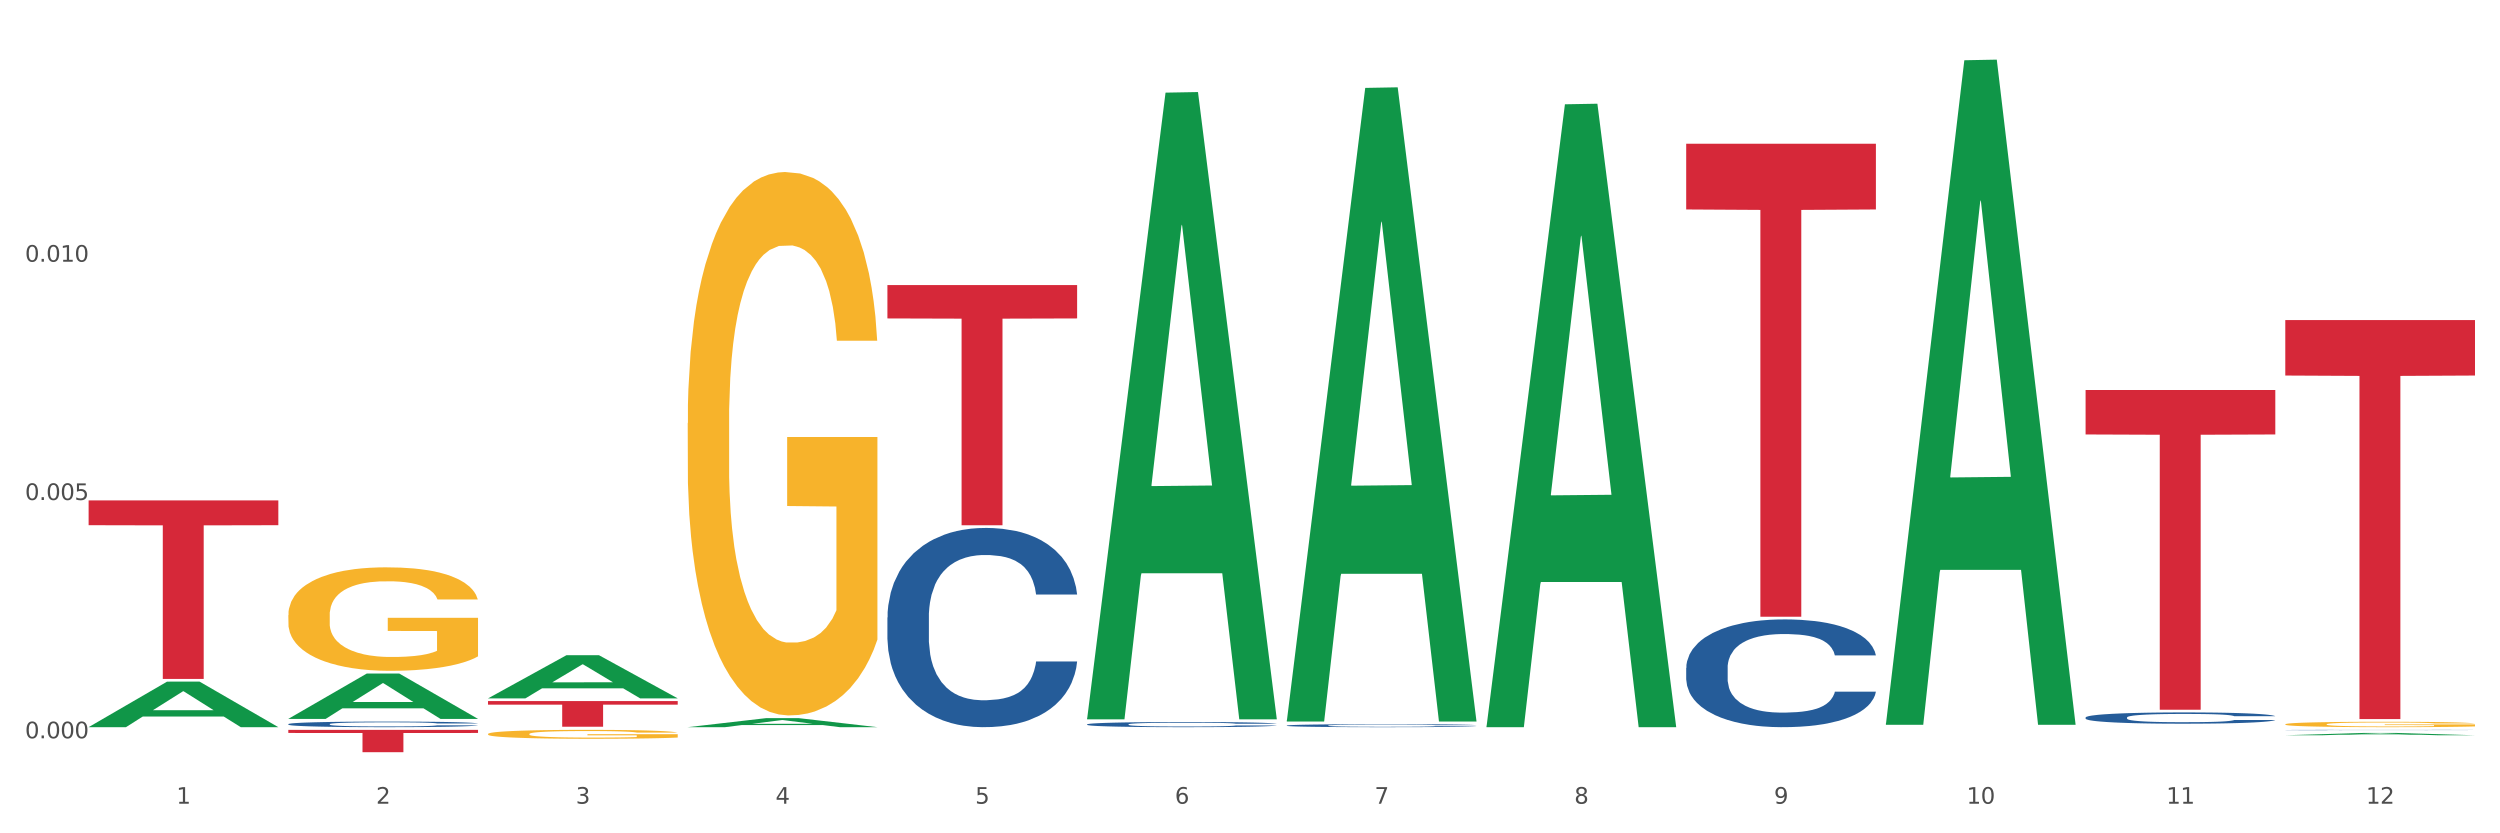 <?xml version="1.0" encoding="utf-8" standalone="no"?>
<!DOCTYPE svg PUBLIC "-//W3C//DTD SVG 1.1//EN"
  "http://www.w3.org/Graphics/SVG/1.1/DTD/svg11.dtd">
<svg xmlns:xlink="http://www.w3.org/1999/xlink" width="1080pt" height="360pt" viewBox="0 0 1080 360" xmlns="http://www.w3.org/2000/svg" version="1.1">
 <rect x="0" y="0" width="1080" height="360" fill="#333333" stroke="none"/>
 <defs>
  <style type="text/css">*{stroke-linejoin: round; stroke-linecap: butt}</style>
 </defs>
 <g id="figure_1">
  <g id="patch_1">
   <path d="M 0 360 
L 1080 360 
L 1080 0 
L 0 0 
z
" style="fill: #ffffff; stroke: #ffffff; stroke-linejoin: miter"/>
  </g>
  <g id="axes_1">
   <g id="matplotlib.axis_1">
    <g id="xtick_1">
     <g id="text_1">
      <!-- 1 -->
      <g style="fill: #4d4d4d" transform="translate(76.207 347.204) scale(0.096 -0.096)">
       <defs>
        <path id="DejaVuSans-31" d="M 794 531 
L 1825 531 
L 1825 4091 
L 703 3866 
L 703 4441 
L 1819 4666 
L 2450 4666 
L 2450 531 
L 3481 531 
L 3481 0 
L 794 0 
L 794 531 
z
" transform="scale(0.016)"/>
       </defs>
       <use xlink:href="#DejaVuSans-31"/>
      </g>
     </g>
    </g>
    <g id="xtick_2">
     <g id="text_2">
      <!-- 2 -->
      <g style="fill: #4d4d4d" transform="translate(162.476 347.204) scale(0.096 -0.096)">
       <defs>
        <path id="DejaVuSans-32" d="M 1228 531 
L 3431 531 
L 3431 0 
L 469 0 
L 469 531 
Q 828 903 1448 1529 
Q 2069 2156 2228 2338 
Q 2531 2678 2651 2914 
Q 2772 3150 2772 3378 
Q 2772 3750 2511 3984 
Q 2250 4219 1831 4219 
Q 1534 4219 1204 4116 
Q 875 4013 500 3803 
L 500 4441 
Q 881 4594 1212 4672 
Q 1544 4750 1819 4750 
Q 2544 4750 2975 4387 
Q 3406 4025 3406 3419 
Q 3406 3131 3298 2873 
Q 3191 2616 2906 2266 
Q 2828 2175 2409 1742 
Q 1991 1309 1228 531 
z
" transform="scale(0.016)"/>
       </defs>
       <use xlink:href="#DejaVuSans-32"/>
      </g>
     </g>
    </g>
    <g id="xtick_3">
     <g id="text_3">
      <!-- 3 -->
      <g style="fill: #4d4d4d" transform="translate(248.745 347.204) scale(0.096 -0.096)">
       <defs>
        <path id="DejaVuSans-33" d="M 2597 2516 
Q 3050 2419 3304 2112 
Q 3559 1806 3559 1356 
Q 3559 666 3084 287 
Q 2609 -91 1734 -91 
Q 1441 -91 1130 -33 
Q 819 25 488 141 
L 488 750 
Q 750 597 1062 519 
Q 1375 441 1716 441 
Q 2309 441 2620 675 
Q 2931 909 2931 1356 
Q 2931 1769 2642 2001 
Q 2353 2234 1838 2234 
L 1294 2234 
L 1294 2753 
L 1863 2753 
Q 2328 2753 2575 2939 
Q 2822 3125 2822 3475 
Q 2822 3834 2567 4026 
Q 2313 4219 1838 4219 
Q 1578 4219 1281 4162 
Q 984 4106 628 3988 
L 628 4550 
Q 988 4650 1302 4700 
Q 1616 4750 1894 4750 
Q 2613 4750 3031 4423 
Q 3450 4097 3450 3541 
Q 3450 3153 3228 2886 
Q 3006 2619 2597 2516 
z
" transform="scale(0.016)"/>
       </defs>
       <use xlink:href="#DejaVuSans-33"/>
      </g>
     </g>
    </g>
    <g id="xtick_4">
     <g id="text_4">
      <!-- 4 -->
      <g style="fill: #4d4d4d" transform="translate(335.014 347.204) scale(0.096 -0.096)">
       <defs>
        <path id="DejaVuSans-34" d="M 2419 4116 
L 825 1625 
L 2419 1625 
L 2419 4116 
z
M 2253 4666 
L 3047 4666 
L 3047 1625 
L 3713 1625 
L 3713 1100 
L 3047 1100 
L 3047 0 
L 2419 0 
L 2419 1100 
L 313 1100 
L 313 1709 
L 2253 4666 
z
" transform="scale(0.016)"/>
       </defs>
       <use xlink:href="#DejaVuSans-34"/>
      </g>
     </g>
    </g>
    <g id="xtick_5">
     <g id="text_5">
      <!-- 5 -->
      <g style="fill: #4d4d4d" transform="translate(421.284 347.204) scale(0.096 -0.096)">
       <defs>
        <path id="DejaVuSans-35" d="M 691 4666 
L 3169 4666 
L 3169 4134 
L 1269 4134 
L 1269 2991 
Q 1406 3038 1543 3061 
Q 1681 3084 1819 3084 
Q 2600 3084 3056 2656 
Q 3513 2228 3513 1497 
Q 3513 744 3044 326 
Q 2575 -91 1722 -91 
Q 1428 -91 1123 -41 
Q 819 9 494 109 
L 494 744 
Q 775 591 1075 516 
Q 1375 441 1709 441 
Q 2250 441 2565 725 
Q 2881 1009 2881 1497 
Q 2881 1984 2565 2268 
Q 2250 2553 1709 2553 
Q 1456 2553 1204 2497 
Q 953 2441 691 2322 
L 691 4666 
z
" transform="scale(0.016)"/>
       </defs>
       <use xlink:href="#DejaVuSans-35"/>
      </g>
     </g>
    </g>
    <g id="xtick_6">
     <g id="text_6">
      <!-- 6 -->
      <g style="fill: #4d4d4d" transform="translate(507.553 347.204) scale(0.096 -0.096)">
       <defs>
        <path id="DejaVuSans-36" d="M 2113 2584 
Q 1688 2584 1439 2293 
Q 1191 2003 1191 1497 
Q 1191 994 1439 701 
Q 1688 409 2113 409 
Q 2538 409 2786 701 
Q 3034 994 3034 1497 
Q 3034 2003 2786 2293 
Q 2538 2584 2113 2584 
z
M 3366 4563 
L 3366 3988 
Q 3128 4100 2886 4159 
Q 2644 4219 2406 4219 
Q 1781 4219 1451 3797 
Q 1122 3375 1075 2522 
Q 1259 2794 1537 2939 
Q 1816 3084 2150 3084 
Q 2853 3084 3261 2657 
Q 3669 2231 3669 1497 
Q 3669 778 3244 343 
Q 2819 -91 2113 -91 
Q 1303 -91 875 529 
Q 447 1150 447 2328 
Q 447 3434 972 4092 
Q 1497 4750 2381 4750 
Q 2619 4750 2861 4703 
Q 3103 4656 3366 4563 
z
" transform="scale(0.016)"/>
       </defs>
       <use xlink:href="#DejaVuSans-36"/>
      </g>
     </g>
    </g>
    <g id="xtick_7">
     <g id="text_7">
      <!-- 7 -->
      <g style="fill: #4d4d4d" transform="translate(593.822 347.204) scale(0.096 -0.096)">
       <defs>
        <path id="DejaVuSans-37" d="M 525 4666 
L 3525 4666 
L 3525 4397 
L 1831 0 
L 1172 0 
L 2766 4134 
L 525 4134 
L 525 4666 
z
" transform="scale(0.016)"/>
       </defs>
       <use xlink:href="#DejaVuSans-37"/>
      </g>
     </g>
    </g>
    <g id="xtick_8">
     <g id="text_8">
      <!-- 8 -->
      <g style="fill: #4d4d4d" transform="translate(680.091 347.204) scale(0.096 -0.096)">
       <defs>
        <path id="DejaVuSans-38" d="M 2034 2216 
Q 1584 2216 1326 1975 
Q 1069 1734 1069 1313 
Q 1069 891 1326 650 
Q 1584 409 2034 409 
Q 2484 409 2743 651 
Q 3003 894 3003 1313 
Q 3003 1734 2745 1975 
Q 2488 2216 2034 2216 
z
M 1403 2484 
Q 997 2584 770 2862 
Q 544 3141 544 3541 
Q 544 4100 942 4425 
Q 1341 4750 2034 4750 
Q 2731 4750 3128 4425 
Q 3525 4100 3525 3541 
Q 3525 3141 3298 2862 
Q 3072 2584 2669 2484 
Q 3125 2378 3379 2068 
Q 3634 1759 3634 1313 
Q 3634 634 3220 271 
Q 2806 -91 2034 -91 
Q 1263 -91 848 271 
Q 434 634 434 1313 
Q 434 1759 690 2068 
Q 947 2378 1403 2484 
z
M 1172 3481 
Q 1172 3119 1398 2916 
Q 1625 2713 2034 2713 
Q 2441 2713 2670 2916 
Q 2900 3119 2900 3481 
Q 2900 3844 2670 4047 
Q 2441 4250 2034 4250 
Q 1625 4250 1398 4047 
Q 1172 3844 1172 3481 
z
" transform="scale(0.016)"/>
       </defs>
       <use xlink:href="#DejaVuSans-38"/>
      </g>
     </g>
    </g>
    <g id="xtick_9">
     <g id="text_9">
      <!-- 9 -->
      <g style="fill: #4d4d4d" transform="translate(766.361 347.204) scale(0.096 -0.096)">
       <defs>
        <path id="DejaVuSans-39" d="M 703 97 
L 703 672 
Q 941 559 1184 500 
Q 1428 441 1663 441 
Q 2288 441 2617 861 
Q 2947 1281 2994 2138 
Q 2813 1869 2534 1725 
Q 2256 1581 1919 1581 
Q 1219 1581 811 2004 
Q 403 2428 403 3163 
Q 403 3881 828 4315 
Q 1253 4750 1959 4750 
Q 2769 4750 3195 4129 
Q 3622 3509 3622 2328 
Q 3622 1225 3098 567 
Q 2575 -91 1691 -91 
Q 1453 -91 1209 -44 
Q 966 3 703 97 
z
M 1959 2075 
Q 2384 2075 2632 2365 
Q 2881 2656 2881 3163 
Q 2881 3666 2632 3958 
Q 2384 4250 1959 4250 
Q 1534 4250 1286 3958 
Q 1038 3666 1038 3163 
Q 1038 2656 1286 2365 
Q 1534 2075 1959 2075 
z
" transform="scale(0.016)"/>
       </defs>
       <use xlink:href="#DejaVuSans-39"/>
      </g>
     </g>
    </g>
    <g id="xtick_10">
     <g id="text_10">
      <!-- 10 -->
      <g style="fill: #4d4d4d" transform="translate(849.576 347.204) scale(0.096 -0.096)">
       <defs>
        <path id="DejaVuSans-30" d="M 2034 4250 
Q 1547 4250 1301 3770 
Q 1056 3291 1056 2328 
Q 1056 1369 1301 889 
Q 1547 409 2034 409 
Q 2525 409 2770 889 
Q 3016 1369 3016 2328 
Q 3016 3291 2770 3770 
Q 2525 4250 2034 4250 
z
M 2034 4750 
Q 2819 4750 3233 4129 
Q 3647 3509 3647 2328 
Q 3647 1150 3233 529 
Q 2819 -91 2034 -91 
Q 1250 -91 836 529 
Q 422 1150 422 2328 
Q 422 3509 836 4129 
Q 1250 4750 2034 4750 
z
" transform="scale(0.016)"/>
       </defs>
       <use xlink:href="#DejaVuSans-31"/>
       <use xlink:href="#DejaVuSans-30" transform="translate(63.623 0)"/>
      </g>
     </g>
    </g>
    <g id="xtick_11">
     <g id="text_11">
      <!-- 11 -->
      <g style="fill: #4d4d4d" transform="translate(935.845 347.204) scale(0.096 -0.096)">
       <use xlink:href="#DejaVuSans-31"/>
       <use xlink:href="#DejaVuSans-31" transform="translate(63.623 0)"/>
      </g>
     </g>
    </g>
    <g id="xtick_12">
     <g id="text_12">
      <!-- 12 -->
      <g style="fill: #4d4d4d" transform="translate(1022.114 347.204) scale(0.096 -0.096)">
       <use xlink:href="#DejaVuSans-31"/>
       <use xlink:href="#DejaVuSans-32" transform="translate(63.623 0)"/>
      </g>
     </g>
    </g>
    <g id="xtick_13"/>
    <g id="xtick_14"/>
    <g id="xtick_15"/>
    <g id="xtick_16"/>
    <g id="xtick_17"/>
    <g id="xtick_18"/>
    <g id="xtick_19"/>
    <g id="xtick_20"/>
    <g id="xtick_21"/>
    <g id="xtick_22"/>
    <g id="xtick_23"/>
   </g>
   <g id="matplotlib.axis_2">
    <g id="ytick_1">
     <g id="text_13">
      <!-- 0.000 -->
      <g style="fill: #4d4d4d" transform="translate(10.8 318.946) scale(0.096 -0.096)">
       <defs>
        <path id="DejaVuSans-2e" d="M 684 794 
L 1344 794 
L 1344 0 
L 684 0 
L 684 794 
z
" transform="scale(0.016)"/>
       </defs>
       <use xlink:href="#DejaVuSans-30"/>
       <use xlink:href="#DejaVuSans-2e" transform="translate(63.623 0)"/>
       <use xlink:href="#DejaVuSans-30" transform="translate(95.41 0)"/>
       <use xlink:href="#DejaVuSans-30" transform="translate(159.033 0)"/>
       <use xlink:href="#DejaVuSans-30" transform="translate(222.656 0)"/>
      </g>
     </g>
    </g>
    <g id="ytick_2">
     <g id="text_14">
      <!-- 0.005 -->
      <g style="fill: #4d4d4d" transform="translate(10.8 216.002) scale(0.096 -0.096)">
       <use xlink:href="#DejaVuSans-30"/>
       <use xlink:href="#DejaVuSans-2e" transform="translate(63.623 0)"/>
       <use xlink:href="#DejaVuSans-30" transform="translate(95.41 0)"/>
       <use xlink:href="#DejaVuSans-30" transform="translate(159.033 0)"/>
       <use xlink:href="#DejaVuSans-35" transform="translate(222.656 0)"/>
      </g>
     </g>
    </g>
    <g id="ytick_3">
     <g id="text_15">
      <!-- 0.010 -->
      <g style="fill: #4d4d4d" transform="translate(10.8 113.059) scale(0.096 -0.096)">
       <use xlink:href="#DejaVuSans-30"/>
       <use xlink:href="#DejaVuSans-2e" transform="translate(63.623 0)"/>
       <use xlink:href="#DejaVuSans-30" transform="translate(95.41 0)"/>
       <use xlink:href="#DejaVuSans-31" transform="translate(159.033 0)"/>
       <use xlink:href="#DejaVuSans-30" transform="translate(222.656 0)"/>
      </g>
     </g>
    </g>
    <g id="ytick_4"/>
    <g id="ytick_5"/>
    <g id="ytick_6"/>
   </g>
   <g id="PolyCollection_1">
    <path d="M 38.283 314.103 
L 38.367 314.085 
L 72.164 294.467 
L 86.189 294.449 
L 120.239 314.14 
L 104.017 314.14 
L 96.666 309.555 
L 61.771 309.555 
L 61.518 309.629 
L 54.421 314.14 
L 38.283 314.14 
L 38.283 314.103 
L 66.165 306.818 
L 92.272 306.8 
L 79.345 298.646 
L 79.176 298.609 
L 79.007 298.665 
L 66.08 306.8 
L 66.165 306.818 
L 38.283 314.103 
z
" clip-path="url(#p1f20d18d2d)" style="fill: #109648"/>
    <path d="M 297.091 182.792 
L 297.187 182.578 
L 297.187 174.859 
L 297.381 168.213 
L 298.348 152.133 
L 299.8 138.84 
L 300.864 131.765 
L 301.929 125.977 
L 303.186 120.188 
L 304.735 114.185 
L 307.541 105.394 
L 309.282 100.892 
L 311.411 96.175 
L 315.282 89.314 
L 318.088 85.455 
L 320.99 82.239 
L 325.732 78.38 
L 328.828 76.665 
L 332.118 75.378 
L 336.085 74.521 
L 339.084 74.306 
L 345.664 74.95 
L 351.276 76.879 
L 353.986 78.38 
L 357.469 80.953 
L 359.307 82.668 
L 362.307 86.098 
L 365.403 90.601 
L 367.532 94.46 
L 370.725 101.749 
L 373.144 109.039 
L 375.369 118.044 
L 376.531 124.261 
L 377.401 130.05 
L 378.176 136.696 
L 378.95 147.202 
L 361.533 147.202 
L 360.855 139.698 
L 359.791 132.623 
L 358.243 125.762 
L 356.888 121.474 
L 354.566 116.114 
L 352.437 112.684 
L 350.212 110.111 
L 347.503 107.967 
L 345.374 106.895 
L 342.374 106.037 
L 336.472 106.252 
L 332.505 107.967 
L 329.796 110.111 
L 328.054 112.041 
L 326.506 114.185 
L 324.764 117.186 
L 322.732 121.689 
L 321.281 125.762 
L 319.829 130.908 
L 318.668 136.053 
L 317.604 142.056 
L 316.733 148.488 
L 316.056 155.135 
L 315.475 163.282 
L 314.991 176.789 
L 314.991 206.162 
L 315.185 212.808 
L 315.669 221.598 
L 316.249 228.245 
L 317.217 236.178 
L 318.088 241.537 
L 319.732 249.256 
L 321.571 255.688 
L 323.022 259.761 
L 324.474 263.192 
L 326.989 267.909 
L 329.796 271.768 
L 332.215 274.126 
L 335.504 276.27 
L 337.73 277.128 
L 339.665 277.556 
L 344.406 277.556 
L 347.793 276.913 
L 351.567 275.412 
L 354.469 273.483 
L 356.888 271.125 
L 359.598 267.265 
L 361.339 263.621 
L 361.339 218.811 
L 340.052 218.597 
L 340.052 188.795 
L 379.046 188.795 
L 379.046 276.27 
L 377.401 280.772 
L 375.563 284.846 
L 373.628 288.491 
L 370.725 292.993 
L 367.242 297.281 
L 364.145 300.283 
L 360.855 302.856 
L 356.985 305.214 
L 351.954 307.358 
L 348.857 308.215 
L 344.987 308.859 
L 340.439 309.073 
L 336.472 308.644 
L 332.602 307.572 
L 328.538 305.643 
L 324.57 302.856 
L 321.571 300.068 
L 318.571 296.638 
L 315.378 292.136 
L 312.863 287.848 
L 310.927 283.988 
L 308.799 279.057 
L 306.476 272.625 
L 304.735 266.837 
L 303.186 260.833 
L 301.542 253.115 
L 300.38 246.469 
L 299.219 238.107 
L 298.542 231.89 
L 297.768 222.242 
L 297.187 208.734 
L 297.091 182.792 
z
" clip-path="url(#p1f20d18d2d)" style="fill: #f7b32b"/>
    <path d="M 987.244 312.886 
L 987.341 312.884 
L 987.341 312.807 
L 987.535 312.741 
L 988.502 312.581 
L 989.954 312.449 
L 991.018 312.379 
L 992.082 312.322 
L 993.34 312.264 
L 994.888 312.204 
L 997.694 312.117 
L 999.436 312.072 
L 1001.565 312.026 
L 1005.435 311.957 
L 1008.241 311.919 
L 1011.144 311.887 
L 1015.885 311.849 
L 1018.982 311.832 
L 1022.271 311.819 
L 1026.239 311.81 
L 1029.238 311.808 
L 1035.818 311.815 
L 1041.43 311.834 
L 1044.139 311.849 
L 1047.623 311.874 
L 1049.461 311.891 
L 1052.461 311.925 
L 1055.557 311.97 
L 1057.686 312.008 
L 1060.879 312.081 
L 1063.298 312.153 
L 1065.523 312.243 
L 1066.684 312.305 
L 1067.555 312.362 
L 1068.329 312.428 
L 1069.103 312.532 
L 1051.686 312.532 
L 1051.009 312.458 
L 1049.945 312.388 
L 1048.397 312.319 
L 1047.042 312.277 
L 1044.72 312.224 
L 1042.591 312.19 
L 1040.366 312.164 
L 1037.656 312.143 
L 1035.528 312.132 
L 1032.528 312.123 
L 1026.626 312.126 
L 1022.658 312.143 
L 1019.949 312.164 
L 1018.207 312.183 
L 1016.659 312.204 
L 1014.918 312.234 
L 1012.886 312.279 
L 1011.434 312.319 
L 1009.983 312.371 
L 1008.822 312.422 
L 1007.757 312.481 
L 1006.887 312.545 
L 1006.209 312.611 
L 1005.629 312.692 
L 1005.145 312.826 
L 1005.145 313.118 
L 1005.338 313.184 
L 1005.822 313.271 
L 1006.403 313.337 
L 1007.37 313.416 
L 1008.241 313.469 
L 1009.886 313.546 
L 1011.725 313.61 
L 1013.176 313.65 
L 1014.627 313.684 
L 1017.143 313.731 
L 1019.949 313.77 
L 1022.368 313.793 
L 1025.658 313.814 
L 1027.883 313.823 
L 1029.819 313.827 
L 1034.56 313.827 
L 1037.947 313.821 
L 1041.72 313.806 
L 1044.623 313.787 
L 1047.042 313.763 
L 1049.751 313.725 
L 1051.493 313.689 
L 1051.493 313.244 
L 1030.206 313.242 
L 1030.206 312.946 
L 1069.2 312.946 
L 1069.2 313.814 
L 1067.555 313.859 
L 1065.717 313.9 
L 1063.781 313.936 
L 1060.879 313.98 
L 1057.395 314.023 
L 1054.299 314.053 
L 1051.009 314.078 
L 1047.139 314.102 
L 1042.107 314.123 
L 1039.011 314.132 
L 1035.14 314.138 
L 1030.593 314.14 
L 1026.626 314.136 
L 1022.755 314.125 
L 1018.691 314.106 
L 1014.724 314.078 
L 1011.725 314.051 
L 1008.725 314.017 
L 1005.532 313.972 
L 1003.016 313.929 
L 1001.081 313.891 
L 998.952 313.842 
L 996.63 313.778 
L 994.888 313.721 
L 993.34 313.661 
L 991.695 313.584 
L 990.534 313.518 
L 989.373 313.435 
L 988.696 313.374 
L 987.922 313.278 
L 987.341 313.144 
L 987.244 312.886 
z
" clip-path="url(#p1f20d18d2d)" style="fill: #f7b32b"/>
    <path d="M 383.36 266.741 
L 383.457 266.662 
L 383.457 264.461 
L 383.747 261.474 
L 384.813 255.972 
L 386.169 251.806 
L 388.494 246.932 
L 389.754 244.889 
L 391.4 242.609 
L 394.791 238.915 
L 398.666 235.77 
L 401.378 234.041 
L 403.413 232.941 
L 407.966 230.975 
L 410.582 230.111 
L 413.294 229.403 
L 415.619 228.932 
L 419.494 228.381 
L 422.594 228.146 
L 426.178 228.067 
L 429.181 228.146 
L 433.153 228.46 
L 438.966 229.403 
L 441.194 229.954 
L 444.197 230.897 
L 447.297 232.155 
L 449.816 233.412 
L 452.722 235.22 
L 455.725 237.578 
L 458.631 240.565 
L 460.666 243.317 
L 462.312 246.225 
L 463.766 249.762 
L 464.831 253.614 
L 465.316 256.837 
L 447.588 256.837 
L 447.103 253.928 
L 446.134 250.784 
L 445.166 248.662 
L 444.1 246.932 
L 442.453 244.967 
L 441 243.71 
L 438.578 242.216 
L 436.35 241.273 
L 434.51 240.723 
L 432.281 240.251 
L 427.535 239.779 
L 424.144 239.779 
L 422.013 239.936 
L 419.397 240.329 
L 417.169 240.88 
L 414.553 241.823 
L 412.519 242.845 
L 410.485 244.181 
L 409.322 245.124 
L 407.578 246.854 
L 406.416 248.269 
L 404.866 250.705 
L 403.994 252.435 
L 402.444 256.915 
L 401.766 260.217 
L 401.475 262.496 
L 401.282 265.012 
L 401.282 277.274 
L 401.863 282.777 
L 402.347 285.135 
L 403.122 287.807 
L 404.575 291.266 
L 406.707 294.646 
L 408.935 297.083 
L 410.775 298.576 
L 412.519 299.677 
L 414.263 300.541 
L 416.394 301.327 
L 418.138 301.799 
L 420.753 302.271 
L 423.853 302.507 
L 426.275 302.507 
L 431.216 302.114 
L 433.444 301.721 
L 435.575 301.17 
L 437.9 300.306 
L 439.741 299.362 
L 440.806 298.655 
L 442.55 297.161 
L 443.906 295.589 
L 445.069 293.781 
L 445.844 292.209 
L 446.716 289.851 
L 447.394 287.178 
L 447.588 285.764 
L 465.316 285.764 
L 464.928 288.593 
L 464.25 291.345 
L 462.894 295.039 
L 461.828 297.161 
L 460.181 299.755 
L 458.437 301.956 
L 456.016 304.393 
L 453.788 306.201 
L 451.463 307.773 
L 448.944 309.188 
L 444.391 311.153 
L 442.744 311.703 
L 439.256 312.647 
L 436.544 313.197 
L 432.572 313.747 
L 428.503 314.062 
L 424.241 314.14 
L 420.463 313.983 
L 416.297 313.511 
L 413.682 313.04 
L 410.775 312.332 
L 407.385 311.232 
L 404.188 309.895 
L 401.185 308.323 
L 398.375 306.515 
L 395.76 304.472 
L 392.369 301.092 
L 389.85 297.79 
L 388.01 294.725 
L 386.75 292.131 
L 385.491 288.829 
L 384.813 286.55 
L 383.747 281.047 
L 383.36 275.938 
L 383.36 266.741 
z
" clip-path="url(#p1f20d18d2d)" style="fill: #255c99"/>
    <path d="M 987.244 138.277 
L 1069.2 138.277 
L 1069.2 162.231 
L 1036.961 162.393 
L 1036.961 310.65 
L 1019.289 310.65 
L 1019.289 162.393 
L 987.244 162.231 
L 987.244 138.439 
L 987.244 138.277 
z
" clip-path="url(#p1f20d18d2d)" style="fill: #d62839"/>
    <path d="M 900.975 168.493 
L 982.931 168.493 
L 982.931 187.685 
L 950.692 187.815 
L 950.692 306.602 
L 933.019 306.602 
L 933.019 187.815 
L 900.975 187.685 
L 900.975 168.622 
L 900.975 168.493 
z
" clip-path="url(#p1f20d18d2d)" style="fill: #d62839"/>
    <path d="M 728.437 62.094 
L 810.392 62.094 
L 810.392 90.489 
L 778.154 90.681 
L 778.154 266.424 
L 760.481 266.424 
L 760.481 90.681 
L 728.437 90.489 
L 728.437 62.285 
L 728.437 62.094 
z
" clip-path="url(#p1f20d18d2d)" style="fill: #d62839"/>
    <path d="M 383.36 123.141 
L 465.316 123.141 
L 465.316 137.561 
L 433.077 137.659 
L 433.077 226.909 
L 415.404 226.909 
L 415.404 137.659 
L 383.36 137.561 
L 383.36 123.238 
L 383.36 123.141 
z
" clip-path="url(#p1f20d18d2d)" style="fill: #d62839"/>
    <path d="M 210.821 302.865 
L 292.777 302.865 
L 292.777 304.406 
L 260.539 304.417 
L 260.539 313.953 
L 242.866 313.953 
L 242.866 304.417 
L 210.821 304.406 
L 210.821 302.876 
L 210.821 302.865 
z
" clip-path="url(#p1f20d18d2d)" style="fill: #d62839"/>
    <path d="M 124.552 315.298 
L 206.508 315.298 
L 206.508 316.64 
L 174.269 316.649 
L 174.269 324.95 
L 156.597 324.95 
L 156.597 316.649 
L 124.552 316.64 
L 124.552 315.307 
L 124.552 315.298 
z
" clip-path="url(#p1f20d18d2d)" style="fill: #d62839"/>
    <path d="M 38.283 216.167 
L 120.239 216.167 
L 120.239 226.884 
L 88 226.957 
L 88 293.291 
L 70.327 293.291 
L 70.327 226.957 
L 38.283 226.884 
L 38.283 216.239 
L 38.283 216.167 
z
" clip-path="url(#p1f20d18d2d)" style="fill: #d62839"/>
    <path d="M 987.244 315.374 
L 987.341 315.374 
L 987.341 315.37 
L 987.632 315.364 
L 988.697 315.353 
L 990.054 315.345 
L 992.379 315.335 
L 993.638 315.331 
L 995.285 315.327 
L 998.675 315.32 
L 1002.55 315.313 
L 1005.263 315.31 
L 1007.297 315.308 
L 1011.85 315.304 
L 1014.466 315.302 
L 1017.178 315.301 
L 1019.503 315.3 
L 1023.378 315.299 
L 1026.478 315.299 
L 1030.063 315.298 
L 1033.066 315.299 
L 1037.038 315.299 
L 1042.85 315.301 
L 1045.078 315.302 
L 1048.081 315.304 
L 1051.181 315.306 
L 1053.7 315.309 
L 1056.606 315.312 
L 1059.609 315.317 
L 1062.516 315.323 
L 1064.55 315.328 
L 1066.197 315.334 
L 1067.65 315.341 
L 1068.716 315.349 
L 1069.2 315.355 
L 1051.472 315.355 
L 1050.988 315.349 
L 1050.019 315.343 
L 1049.05 315.339 
L 1047.985 315.335 
L 1046.338 315.332 
L 1044.885 315.329 
L 1042.463 315.326 
L 1040.235 315.324 
L 1038.394 315.323 
L 1036.166 315.322 
L 1031.419 315.321 
L 1028.028 315.321 
L 1025.897 315.322 
L 1023.282 315.322 
L 1021.053 315.324 
L 1018.438 315.325 
L 1016.403 315.327 
L 1014.369 315.33 
L 1013.207 315.332 
L 1011.463 315.335 
L 1010.3 315.338 
L 1008.75 315.343 
L 1007.879 315.346 
L 1006.329 315.355 
L 1005.65 315.362 
L 1005.36 315.366 
L 1005.166 315.371 
L 1005.166 315.395 
L 1005.747 315.406 
L 1006.232 315.41 
L 1007.007 315.416 
L 1008.46 315.423 
L 1010.591 315.429 
L 1012.819 315.434 
L 1014.66 315.437 
L 1016.403 315.439 
L 1018.147 315.441 
L 1020.278 315.442 
L 1022.022 315.443 
L 1024.638 315.444 
L 1027.738 315.445 
L 1030.16 315.445 
L 1035.1 315.444 
L 1037.328 315.443 
L 1039.46 315.442 
L 1041.785 315.44 
L 1043.625 315.438 
L 1044.691 315.437 
L 1046.435 315.434 
L 1047.791 315.431 
L 1048.953 315.427 
L 1049.728 315.424 
L 1050.6 315.42 
L 1051.278 315.414 
L 1051.472 315.412 
L 1069.2 315.412 
L 1068.813 315.417 
L 1068.134 315.423 
L 1066.778 315.43 
L 1065.713 315.434 
L 1064.066 315.439 
L 1062.322 315.444 
L 1059.9 315.448 
L 1057.672 315.452 
L 1055.347 315.455 
L 1052.828 315.458 
L 1048.275 315.462 
L 1046.628 315.463 
L 1043.141 315.465 
L 1040.428 315.466 
L 1036.456 315.467 
L 1032.388 315.467 
L 1028.125 315.467 
L 1024.347 315.467 
L 1020.182 315.466 
L 1017.566 315.465 
L 1014.66 315.464 
L 1011.269 315.462 
L 1008.072 315.459 
L 1005.069 315.456 
L 1002.26 315.452 
L 999.644 315.448 
L 996.254 315.442 
L 993.735 315.435 
L 991.894 315.429 
L 990.635 315.424 
L 989.375 315.418 
L 988.697 315.413 
L 987.632 315.402 
L 987.244 315.392 
L 987.244 315.374 
z
" clip-path="url(#p1f20d18d2d)" style="fill: #255c99"/>
    <path d="M 900.975 309.955 
L 901.072 309.95 
L 901.072 309.825 
L 901.363 309.656 
L 902.428 309.344 
L 903.784 309.107 
L 906.109 308.831 
L 907.369 308.715 
L 909.016 308.585 
L 912.406 308.376 
L 916.281 308.197 
L 918.994 308.099 
L 921.028 308.037 
L 925.581 307.925 
L 928.197 307.876 
L 930.909 307.836 
L 933.234 307.809 
L 937.109 307.778 
L 940.209 307.765 
L 943.794 307.76 
L 946.797 307.765 
L 950.768 307.782 
L 956.581 307.836 
L 958.809 307.867 
L 961.812 307.921 
L 964.912 307.992 
L 967.431 308.063 
L 970.337 308.166 
L 973.34 308.3 
L 976.246 308.469 
L 978.281 308.626 
L 979.928 308.791 
L 981.381 308.991 
L 982.446 309.21 
L 982.931 309.393 
L 965.203 309.393 
L 964.718 309.228 
L 963.75 309.049 
L 962.781 308.929 
L 961.715 308.831 
L 960.068 308.719 
L 958.615 308.648 
L 956.193 308.563 
L 953.965 308.51 
L 952.125 308.478 
L 949.897 308.452 
L 945.15 308.425 
L 941.759 308.425 
L 939.628 308.434 
L 937.012 308.456 
L 934.784 308.487 
L 932.169 308.541 
L 930.134 308.599 
L 928.1 308.675 
L 926.937 308.728 
L 925.194 308.826 
L 924.031 308.907 
L 922.481 309.045 
L 921.609 309.143 
L 920.059 309.397 
L 919.381 309.585 
L 919.091 309.714 
L 918.897 309.857 
L 918.897 310.552 
L 919.478 310.865 
L 919.962 310.998 
L 920.737 311.15 
L 922.191 311.346 
L 924.322 311.538 
L 926.55 311.676 
L 928.391 311.761 
L 930.134 311.824 
L 931.878 311.873 
L 934.009 311.917 
L 935.753 311.944 
L 938.369 311.971 
L 941.469 311.984 
L 943.89 311.984 
L 948.831 311.962 
L 951.059 311.94 
L 953.19 311.908 
L 955.515 311.859 
L 957.356 311.806 
L 958.422 311.766 
L 960.165 311.681 
L 961.522 311.592 
L 962.684 311.489 
L 963.459 311.4 
L 964.331 311.266 
L 965.009 311.114 
L 965.203 311.034 
L 982.931 311.034 
L 982.543 311.195 
L 981.865 311.351 
L 980.509 311.561 
L 979.443 311.681 
L 977.796 311.828 
L 976.053 311.953 
L 973.631 312.091 
L 971.403 312.194 
L 969.078 312.283 
L 966.559 312.363 
L 962.006 312.475 
L 960.359 312.506 
L 956.872 312.56 
L 954.159 312.591 
L 950.187 312.622 
L 946.119 312.64 
L 941.856 312.644 
L 938.078 312.635 
L 933.912 312.609 
L 931.297 312.582 
L 928.391 312.542 
L 925 312.479 
L 921.803 312.404 
L 918.8 312.314 
L 915.991 312.212 
L 913.375 312.096 
L 909.984 311.904 
L 907.466 311.717 
L 905.625 311.543 
L 904.366 311.395 
L 903.106 311.208 
L 902.428 311.079 
L 901.363 310.767 
L 900.975 310.477 
L 900.975 309.955 
z
" clip-path="url(#p1f20d18d2d)" style="fill: #255c99"/>
    <path d="M 728.437 288.502 
L 728.534 288.459 
L 728.534 287.269 
L 728.824 285.653 
L 729.89 282.677 
L 731.246 280.423 
L 733.571 277.787 
L 734.83 276.681 
L 736.477 275.448 
L 739.868 273.45 
L 743.743 271.749 
L 746.455 270.814 
L 748.49 270.219 
L 753.043 269.156 
L 755.658 268.688 
L 758.371 268.305 
L 760.696 268.05 
L 764.571 267.753 
L 767.671 267.625 
L 771.255 267.582 
L 774.258 267.625 
L 778.23 267.795 
L 784.043 268.305 
L 786.271 268.603 
L 789.274 269.113 
L 792.374 269.793 
L 794.892 270.474 
L 797.799 271.452 
L 800.802 272.727 
L 803.708 274.343 
L 805.742 275.831 
L 807.389 277.404 
L 808.842 279.318 
L 809.908 281.401 
L 810.392 283.144 
L 792.664 283.144 
L 792.18 281.571 
L 791.211 279.87 
L 790.243 278.722 
L 789.177 277.787 
L 787.53 276.724 
L 786.077 276.044 
L 783.655 275.236 
L 781.427 274.726 
L 779.586 274.428 
L 777.358 274.173 
L 772.611 273.918 
L 769.221 273.918 
L 767.09 274.003 
L 764.474 274.215 
L 762.246 274.513 
L 759.63 275.023 
L 757.596 275.576 
L 755.561 276.299 
L 754.399 276.809 
L 752.655 277.744 
L 751.493 278.51 
L 749.943 279.828 
L 749.071 280.763 
L 747.521 283.187 
L 746.843 284.973 
L 746.552 286.206 
L 746.358 287.566 
L 746.358 294.199 
L 746.94 297.175 
L 747.424 298.451 
L 748.199 299.897 
L 749.652 301.767 
L 751.783 303.596 
L 754.011 304.914 
L 755.852 305.722 
L 757.596 306.317 
L 759.34 306.784 
L 761.471 307.21 
L 763.215 307.465 
L 765.83 307.72 
L 768.93 307.847 
L 771.352 307.847 
L 776.293 307.635 
L 778.521 307.422 
L 780.652 307.125 
L 782.977 306.657 
L 784.818 306.147 
L 785.883 305.764 
L 787.627 304.956 
L 788.983 304.106 
L 790.146 303.128 
L 790.921 302.278 
L 791.793 301.002 
L 792.471 299.556 
L 792.664 298.791 
L 810.392 298.791 
L 810.005 300.322 
L 809.327 301.81 
L 807.971 303.808 
L 806.905 304.956 
L 805.258 306.359 
L 803.514 307.55 
L 801.092 308.868 
L 798.864 309.846 
L 796.539 310.696 
L 794.021 311.462 
L 789.468 312.524 
L 787.821 312.822 
L 784.333 313.332 
L 781.621 313.63 
L 777.649 313.928 
L 773.58 314.098 
L 769.318 314.14 
L 765.54 314.055 
L 761.374 313.8 
L 758.758 313.545 
L 755.852 313.162 
L 752.461 312.567 
L 749.265 311.844 
L 746.262 310.994 
L 743.452 310.016 
L 740.837 308.91 
L 737.446 307.082 
L 734.927 305.296 
L 733.087 303.638 
L 731.827 302.235 
L 730.568 300.449 
L 729.89 299.216 
L 728.824 296.24 
L 728.437 293.476 
L 728.437 288.502 
z
" clip-path="url(#p1f20d18d2d)" style="fill: #255c99"/>
    <path d="M 555.898 313.429 
L 555.995 313.428 
L 555.995 313.394 
L 556.286 313.35 
L 557.351 313.267 
L 558.708 313.205 
L 561.033 313.131 
L 562.292 313.101 
L 563.939 313.066 
L 567.329 313.011 
L 571.204 312.964 
L 573.917 312.938 
L 575.951 312.921 
L 580.504 312.892 
L 583.12 312.879 
L 585.832 312.868 
L 588.157 312.861 
L 592.032 312.853 
L 595.132 312.849 
L 598.717 312.848 
L 601.72 312.849 
L 605.692 312.854 
L 611.504 312.868 
L 613.732 312.877 
L 616.735 312.891 
L 619.835 312.91 
L 622.354 312.928 
L 625.26 312.956 
L 628.263 312.991 
L 631.17 313.036 
L 633.204 313.077 
L 634.851 313.121 
L 636.304 313.174 
L 637.37 313.232 
L 637.854 313.28 
L 620.126 313.28 
L 619.642 313.236 
L 618.673 313.189 
L 617.704 313.157 
L 616.638 313.131 
L 614.992 313.102 
L 613.538 313.083 
L 611.117 313.061 
L 608.889 313.046 
L 607.048 313.038 
L 604.82 313.031 
L 600.073 313.024 
L 596.682 313.024 
L 594.551 313.026 
L 591.936 313.032 
L 589.707 313.041 
L 587.092 313.055 
L 585.057 313.07 
L 583.023 313.09 
L 581.861 313.104 
L 580.117 313.13 
L 578.954 313.151 
L 577.404 313.188 
L 576.532 313.214 
L 574.982 313.281 
L 574.304 313.331 
L 574.014 313.365 
L 573.82 313.403 
L 573.82 313.587 
L 574.401 313.669 
L 574.886 313.705 
L 575.661 313.745 
L 577.114 313.797 
L 579.245 313.848 
L 581.473 313.884 
L 583.314 313.907 
L 585.057 313.923 
L 586.801 313.936 
L 588.932 313.948 
L 590.676 313.955 
L 593.292 313.962 
L 596.392 313.966 
L 598.814 313.966 
L 603.754 313.96 
L 605.982 313.954 
L 608.114 313.946 
L 610.439 313.933 
L 612.279 313.918 
L 613.345 313.908 
L 615.088 313.885 
L 616.445 313.862 
L 617.607 313.835 
L 618.382 313.811 
L 619.254 313.776 
L 619.932 313.735 
L 620.126 313.714 
L 637.854 313.714 
L 637.466 313.757 
L 636.788 313.798 
L 635.432 313.853 
L 634.366 313.885 
L 632.72 313.924 
L 630.976 313.957 
L 628.554 313.994 
L 626.326 314.021 
L 624.001 314.045 
L 621.482 314.066 
L 616.929 314.095 
L 615.282 314.104 
L 611.795 314.118 
L 609.082 314.126 
L 605.11 314.134 
L 601.042 314.139 
L 596.779 314.14 
L 593.001 314.138 
L 588.836 314.131 
L 586.22 314.124 
L 583.314 314.113 
L 579.923 314.097 
L 576.726 314.076 
L 573.723 314.053 
L 570.914 314.026 
L 568.298 313.995 
L 564.908 313.944 
L 562.389 313.895 
L 560.548 313.849 
L 559.289 313.81 
L 558.029 313.76 
L 557.351 313.726 
L 556.286 313.643 
L 555.898 313.567 
L 555.898 313.429 
z
" clip-path="url(#p1f20d18d2d)" style="fill: #255c99"/>
    <path d="M 469.629 312.912 
L 469.726 312.91 
L 469.726 312.853 
L 470.017 312.775 
L 471.082 312.633 
L 472.438 312.525 
L 474.763 312.398 
L 476.023 312.345 
L 477.67 312.286 
L 481.06 312.191 
L 484.935 312.109 
L 487.648 312.064 
L 489.682 312.036 
L 494.235 311.985 
L 496.851 311.962 
L 499.563 311.944 
L 501.888 311.932 
L 505.763 311.918 
L 508.863 311.911 
L 512.448 311.909 
L 515.451 311.911 
L 519.422 311.92 
L 525.235 311.944 
L 527.463 311.958 
L 530.466 311.983 
L 533.566 312.015 
L 536.085 312.048 
L 538.991 312.095 
L 541.994 312.156 
L 544.9 312.233 
L 546.935 312.305 
L 548.582 312.38 
L 550.035 312.472 
L 551.1 312.572 
L 551.585 312.655 
L 533.857 312.655 
L 533.372 312.58 
L 532.404 312.498 
L 531.435 312.443 
L 530.369 312.398 
L 528.722 312.347 
L 527.269 312.315 
L 524.847 312.276 
L 522.619 312.252 
L 520.779 312.237 
L 518.551 312.225 
L 513.804 312.213 
L 510.413 312.213 
L 508.282 312.217 
L 505.666 312.227 
L 503.438 312.241 
L 500.823 312.266 
L 498.788 312.292 
L 496.754 312.327 
L 495.591 312.351 
L 493.848 312.396 
L 492.685 312.433 
L 491.135 312.496 
L 490.263 312.541 
L 488.713 312.657 
L 488.035 312.743 
L 487.745 312.802 
L 487.551 312.867 
L 487.551 313.185 
L 488.132 313.327 
L 488.616 313.388 
L 489.391 313.458 
L 490.845 313.547 
L 492.976 313.635 
L 495.204 313.698 
L 497.044 313.737 
L 498.788 313.765 
L 500.532 313.788 
L 502.663 313.808 
L 504.407 313.82 
L 507.023 313.833 
L 510.123 313.839 
L 512.544 313.839 
L 517.485 313.828 
L 519.713 313.818 
L 521.844 313.804 
L 524.169 313.782 
L 526.01 313.757 
L 527.076 313.739 
L 528.819 313.7 
L 530.176 313.659 
L 531.338 313.613 
L 532.113 313.572 
L 532.985 313.511 
L 533.663 313.441 
L 533.857 313.405 
L 551.585 313.405 
L 551.197 313.478 
L 550.519 313.549 
L 549.163 313.645 
L 548.097 313.7 
L 546.45 313.767 
L 544.707 313.824 
L 542.285 313.888 
L 540.057 313.934 
L 537.732 313.975 
L 535.213 314.012 
L 530.66 314.063 
L 529.013 314.077 
L 525.526 314.101 
L 522.813 314.116 
L 518.841 314.13 
L 514.772 314.138 
L 510.51 314.14 
L 506.732 314.136 
L 502.566 314.124 
L 499.951 314.112 
L 497.044 314.093 
L 493.654 314.065 
L 490.457 314.03 
L 487.454 313.989 
L 484.645 313.943 
L 482.029 313.89 
L 478.638 313.802 
L 476.12 313.716 
L 474.279 313.637 
L 473.02 313.57 
L 471.76 313.484 
L 471.082 313.425 
L 470.017 313.283 
L 469.629 313.15 
L 469.629 312.912 
z
" clip-path="url(#p1f20d18d2d)" style="fill: #255c99"/>
    <path d="M 210.821 317.081 
L 210.918 317.078 
L 210.918 316.951 
L 211.112 316.842 
L 212.079 316.577 
L 213.531 316.359 
L 214.595 316.243 
L 215.659 316.147 
L 216.917 316.052 
L 218.465 315.954 
L 221.271 315.809 
L 223.013 315.735 
L 225.142 315.658 
L 229.012 315.545 
L 231.818 315.482 
L 234.721 315.429 
L 239.462 315.365 
L 242.559 315.337 
L 245.849 315.316 
L 249.816 315.302 
L 252.815 315.298 
L 259.395 315.309 
L 265.007 315.341 
L 267.716 315.365 
L 271.2 315.408 
L 273.038 315.436 
L 276.038 315.492 
L 279.134 315.566 
L 281.263 315.63 
L 284.456 315.749 
L 286.875 315.869 
L 289.1 316.017 
L 290.261 316.119 
L 291.132 316.214 
L 291.906 316.324 
L 292.68 316.496 
L 275.264 316.496 
L 274.586 316.373 
L 273.522 316.257 
L 271.974 316.144 
L 270.619 316.073 
L 268.297 315.985 
L 266.168 315.929 
L 263.943 315.887 
L 261.233 315.851 
L 259.105 315.834 
L 256.105 315.82 
L 250.203 315.823 
L 246.236 315.851 
L 243.526 315.887 
L 241.785 315.918 
L 240.236 315.954 
L 238.495 316.003 
L 236.463 316.077 
L 235.011 316.144 
L 233.56 316.228 
L 232.399 316.313 
L 231.335 316.412 
L 230.464 316.517 
L 229.786 316.627 
L 229.206 316.76 
L 228.722 316.982 
L 228.722 317.465 
L 228.916 317.574 
L 229.399 317.719 
L 229.98 317.828 
L 230.947 317.958 
L 231.818 318.046 
L 233.463 318.173 
L 235.302 318.279 
L 236.753 318.346 
L 238.204 318.402 
L 240.72 318.48 
L 243.526 318.543 
L 245.945 318.582 
L 249.235 318.617 
L 251.461 318.631 
L 253.396 318.638 
L 258.137 318.638 
L 261.524 318.628 
L 265.297 318.603 
L 268.2 318.571 
L 270.619 318.533 
L 273.328 318.469 
L 275.07 318.409 
L 275.07 317.673 
L 253.783 317.669 
L 253.783 317.18 
L 292.777 317.18 
L 292.777 318.617 
L 291.132 318.691 
L 289.294 318.758 
L 287.359 318.818 
L 284.456 318.892 
L 280.972 318.962 
L 277.876 319.012 
L 274.586 319.054 
L 270.716 319.093 
L 265.684 319.128 
L 262.588 319.142 
L 258.718 319.153 
L 254.17 319.156 
L 250.203 319.149 
L 246.332 319.132 
L 242.268 319.1 
L 238.301 319.054 
L 235.302 319.008 
L 232.302 318.952 
L 229.109 318.878 
L 226.593 318.807 
L 224.658 318.744 
L 222.529 318.663 
L 220.207 318.557 
L 218.465 318.462 
L 216.917 318.364 
L 215.272 318.237 
L 214.111 318.127 
L 212.95 317.99 
L 212.273 317.888 
L 211.499 317.729 
L 210.918 317.507 
L 210.821 317.081 
z
" clip-path="url(#p1f20d18d2d)" style="fill: #f7b32b"/>
    <path d="M 124.552 265.748 
L 124.649 265.708 
L 124.649 264.238 
L 124.842 262.972 
L 125.81 259.909 
L 127.261 257.378 
L 128.326 256.03 
L 129.39 254.928 
L 130.648 253.825 
L 132.196 252.682 
L 135.002 251.008 
L 136.744 250.151 
L 138.873 249.252 
L 142.743 247.946 
L 145.549 247.211 
L 148.452 246.598 
L 153.193 245.863 
L 156.289 245.537 
L 159.579 245.292 
L 163.546 245.128 
L 166.546 245.087 
L 173.126 245.21 
L 178.738 245.577 
L 181.447 245.863 
L 184.93 246.353 
L 186.769 246.68 
L 189.768 247.333 
L 192.865 248.191 
L 194.994 248.926 
L 198.187 250.314 
L 200.606 251.702 
L 202.831 253.417 
L 203.992 254.601 
L 204.863 255.704 
L 205.637 256.969 
L 206.411 258.97 
L 188.994 258.97 
L 188.317 257.541 
L 187.253 256.194 
L 185.705 254.887 
L 184.35 254.07 
L 182.028 253.05 
L 179.899 252.396 
L 177.673 251.906 
L 174.964 251.498 
L 172.835 251.294 
L 169.836 251.131 
L 163.934 251.171 
L 159.966 251.498 
L 157.257 251.906 
L 155.515 252.274 
L 153.967 252.682 
L 152.226 253.254 
L 150.194 254.111 
L 148.742 254.887 
L 147.291 255.867 
L 146.13 256.847 
L 145.065 257.99 
L 144.194 259.215 
L 143.517 260.481 
L 142.937 262.033 
L 142.453 264.605 
L 142.453 270.199 
L 142.646 271.465 
L 143.13 273.139 
L 143.711 274.405 
L 144.678 275.915 
L 145.549 276.936 
L 147.194 278.406 
L 149.032 279.631 
L 150.484 280.407 
L 151.935 281.06 
L 154.451 281.959 
L 157.257 282.694 
L 159.676 283.143 
L 162.966 283.551 
L 165.191 283.714 
L 167.127 283.796 
L 171.868 283.796 
L 175.254 283.674 
L 179.028 283.388 
L 181.931 283.02 
L 184.35 282.571 
L 187.059 281.836 
L 188.801 281.142 
L 188.801 272.608 
L 167.514 272.567 
L 167.514 266.892 
L 206.508 266.892 
L 206.508 283.551 
L 204.863 284.408 
L 203.025 285.184 
L 201.089 285.878 
L 198.187 286.736 
L 194.703 287.553 
L 191.607 288.124 
L 188.317 288.614 
L 184.447 289.063 
L 179.415 289.472 
L 176.319 289.635 
L 172.448 289.757 
L 167.901 289.798 
L 163.934 289.717 
L 160.063 289.512 
L 155.999 289.145 
L 152.032 288.614 
L 149.032 288.083 
L 146.033 287.43 
L 142.84 286.573 
L 140.324 285.756 
L 138.389 285.021 
L 136.26 284.082 
L 133.938 282.857 
L 132.196 281.754 
L 130.648 280.611 
L 129.003 279.141 
L 127.842 277.875 
L 126.681 276.283 
L 126.004 275.099 
L 125.23 273.261 
L 124.649 270.689 
L 124.552 265.748 
z
" clip-path="url(#p1f20d18d2d)" style="fill: #f7b32b"/>
    <path d="M 124.552 312.809 
L 124.649 312.807 
L 124.649 312.745 
L 124.94 312.661 
L 126.005 312.507 
L 127.362 312.39 
L 129.687 312.253 
L 130.946 312.195 
L 132.593 312.131 
L 135.983 312.027 
L 139.858 311.939 
L 142.571 311.891 
L 144.605 311.86 
L 149.158 311.804 
L 151.774 311.78 
L 154.486 311.76 
L 156.811 311.747 
L 160.686 311.732 
L 163.786 311.725 
L 167.371 311.723 
L 170.374 311.725 
L 174.346 311.734 
L 180.158 311.76 
L 182.386 311.776 
L 185.389 311.802 
L 188.489 311.838 
L 191.008 311.873 
L 193.914 311.924 
L 196.917 311.99 
L 199.824 312.074 
L 201.858 312.151 
L 203.505 312.233 
L 204.958 312.332 
L 206.024 312.44 
L 206.508 312.531 
L 188.78 312.531 
L 188.296 312.449 
L 187.327 312.361 
L 186.358 312.301 
L 185.292 312.253 
L 183.646 312.197 
L 182.192 312.162 
L 179.771 312.12 
L 177.543 312.094 
L 175.702 312.078 
L 173.474 312.065 
L 168.727 312.052 
L 165.336 312.052 
L 163.205 312.056 
L 160.589 312.067 
L 158.361 312.083 
L 155.746 312.109 
L 153.711 312.138 
L 151.677 312.175 
L 150.515 312.202 
L 148.771 312.25 
L 147.608 312.29 
L 146.058 312.359 
L 145.186 312.407 
L 143.636 312.533 
L 142.958 312.626 
L 142.668 312.69 
L 142.474 312.76 
L 142.474 313.105 
L 143.055 313.259 
L 143.54 313.326 
L 144.315 313.401 
L 145.768 313.498 
L 147.899 313.593 
L 150.127 313.661 
L 151.968 313.703 
L 153.711 313.734 
L 155.455 313.758 
L 157.586 313.78 
L 159.33 313.794 
L 161.946 313.807 
L 165.046 313.813 
L 167.468 313.813 
L 172.408 313.802 
L 174.636 313.791 
L 176.768 313.776 
L 179.092 313.752 
L 180.933 313.725 
L 181.999 313.705 
L 183.742 313.663 
L 185.099 313.619 
L 186.261 313.568 
L 187.036 313.524 
L 187.908 313.458 
L 188.586 313.383 
L 188.78 313.343 
L 206.508 313.343 
L 206.12 313.423 
L 205.442 313.5 
L 204.086 313.604 
L 203.02 313.663 
L 201.374 313.736 
L 199.63 313.798 
L 197.208 313.866 
L 194.98 313.917 
L 192.655 313.961 
L 190.136 314.001 
L 185.583 314.056 
L 183.936 314.072 
L 180.449 314.098 
L 177.736 314.114 
L 173.764 314.129 
L 169.696 314.138 
L 165.433 314.14 
L 161.655 314.136 
L 157.49 314.123 
L 154.874 314.109 
L 151.968 314.089 
L 148.577 314.059 
L 145.38 314.021 
L 142.377 313.977 
L 139.568 313.926 
L 136.952 313.869 
L 133.562 313.774 
L 131.043 313.681 
L 129.202 313.595 
L 127.943 313.522 
L 126.683 313.429 
L 126.005 313.365 
L 124.94 313.211 
L 124.552 313.067 
L 124.552 312.809 
z
" clip-path="url(#p1f20d18d2d)" style="fill: #255c99"/>
    <path d="M 124.552 310.528 
L 124.637 310.509 
L 158.433 290.975 
L 172.458 290.956 
L 206.508 310.565 
L 190.286 310.565 
L 182.935 305.999 
L 148.041 305.999 
L 147.787 306.072 
L 140.69 310.565 
L 124.552 310.565 
L 124.552 310.528 
L 152.434 303.274 
L 178.542 303.255 
L 165.615 295.136 
L 165.446 295.099 
L 165.277 295.154 
L 152.35 303.255 
L 152.434 303.274 
L 124.552 310.528 
z
" clip-path="url(#p1f20d18d2d)" style="fill: #109648"/>
    <path d="M 210.821 301.672 
L 210.906 301.655 
L 244.702 283.049 
L 258.728 283.032 
L 292.777 301.707 
L 276.555 301.707 
L 269.204 297.358 
L 234.31 297.358 
L 234.056 297.429 
L 226.959 301.707 
L 210.821 301.707 
L 210.821 301.672 
L 238.703 294.763 
L 264.811 294.746 
L 251.884 287.012 
L 251.715 286.977 
L 251.546 287.03 
L 238.619 294.746 
L 238.703 294.763 
L 210.821 301.672 
z
" clip-path="url(#p1f20d18d2d)" style="fill: #109648"/>
    <path d="M 297.091 314.133 
L 297.175 314.129 
L 330.971 310.235 
L 344.997 310.231 
L 379.046 314.14 
L 362.824 314.14 
L 355.474 313.23 
L 320.579 313.23 
L 320.325 313.245 
L 313.228 314.14 
L 297.091 314.14 
L 297.091 314.133 
L 324.972 312.687 
L 351.08 312.683 
L 338.153 311.064 
L 337.984 311.057 
L 337.815 311.068 
L 324.888 312.683 
L 324.972 312.687 
L 297.091 314.133 
z
" clip-path="url(#p1f20d18d2d)" style="fill: #109648"/>
    <path d="M 469.629 310.242 
L 469.714 309.988 
L 503.51 40.02 
L 517.535 39.765 
L 551.585 310.751 
L 535.363 310.751 
L 528.012 247.648 
L 493.117 247.648 
L 492.864 248.666 
L 485.767 310.751 
L 469.629 310.751 
L 469.629 310.242 
L 497.511 209.99 
L 523.618 209.736 
L 510.691 97.525 
L 510.522 97.016 
L 510.353 97.779 
L 497.426 209.736 
L 497.511 209.99 
L 469.629 310.242 
z
" clip-path="url(#p1f20d18d2d)" style="fill: #109648"/>
    <path d="M 555.898 311.176 
L 555.983 310.918 
L 589.779 37.975 
L 603.804 37.718 
L 637.854 311.69 
L 621.632 311.69 
L 614.281 247.892 
L 579.387 247.892 
L 579.133 248.921 
L 572.036 311.69 
L 555.898 311.69 
L 555.898 311.176 
L 583.78 209.819 
L 609.888 209.561 
L 596.961 96.114 
L 596.792 95.599 
L 596.623 96.371 
L 583.696 209.561 
L 583.78 209.819 
L 555.898 311.176 
z
" clip-path="url(#p1f20d18d2d)" style="fill: #109648"/>
    <path d="M 987.244 317.628 
L 987.329 317.627 
L 1021.125 316.627 
L 1035.15 316.626 
L 1069.2 317.63 
L 1052.978 317.63 
L 1045.627 317.396 
L 1010.733 317.396 
L 1010.479 317.4 
L 1003.382 317.63 
L 987.244 317.63 
L 987.244 317.628 
L 1015.126 317.256 
L 1041.234 317.255 
L 1028.307 316.84 
L 1028.138 316.838 
L 1027.969 316.841 
L 1015.042 317.255 
L 1015.126 317.256 
L 987.244 317.628 
z
" clip-path="url(#p1f20d18d2d)" style="fill: #109648"/>
    <path d="M 814.706 312.561 
L 814.79 312.291 
L 848.587 26.029 
L 862.612 25.759 
L 896.662 313.1 
L 880.439 313.1 
L 873.089 246.189 
L 838.194 246.189 
L 837.941 247.268 
L 830.844 313.1 
L 814.706 313.1 
L 814.706 312.561 
L 842.588 206.258 
L 868.695 205.988 
L 855.768 87.005 
L 855.599 86.465 
L 855.43 87.275 
L 842.503 205.988 
L 842.588 206.258 
L 814.706 312.561 
z
" clip-path="url(#p1f20d18d2d)" style="fill: #109648"/>
    <path d="M 642.167 313.634 
L 642.252 313.381 
L 676.048 45.054 
L 690.074 44.801 
L 724.123 314.14 
L 707.901 314.14 
L 700.55 251.421 
L 665.656 251.421 
L 665.402 252.432 
L 658.305 314.14 
L 642.167 314.14 
L 642.167 313.634 
L 670.049 213.992 
L 696.157 213.739 
L 683.23 102.21 
L 683.061 101.704 
L 682.892 102.463 
L 669.965 213.739 
L 670.049 213.992 
L 642.167 313.634 
z
" clip-path="url(#p1f20d18d2d)" style="fill: #109648"/>
   </g>
  </g>
 </g>
 <defs>
  <clipPath id="p1f20d18d2d">
   <rect x="38.283" y="10.8" width="1030.917" height="329.109"/>
  </clipPath>
 </defs>
</svg>
